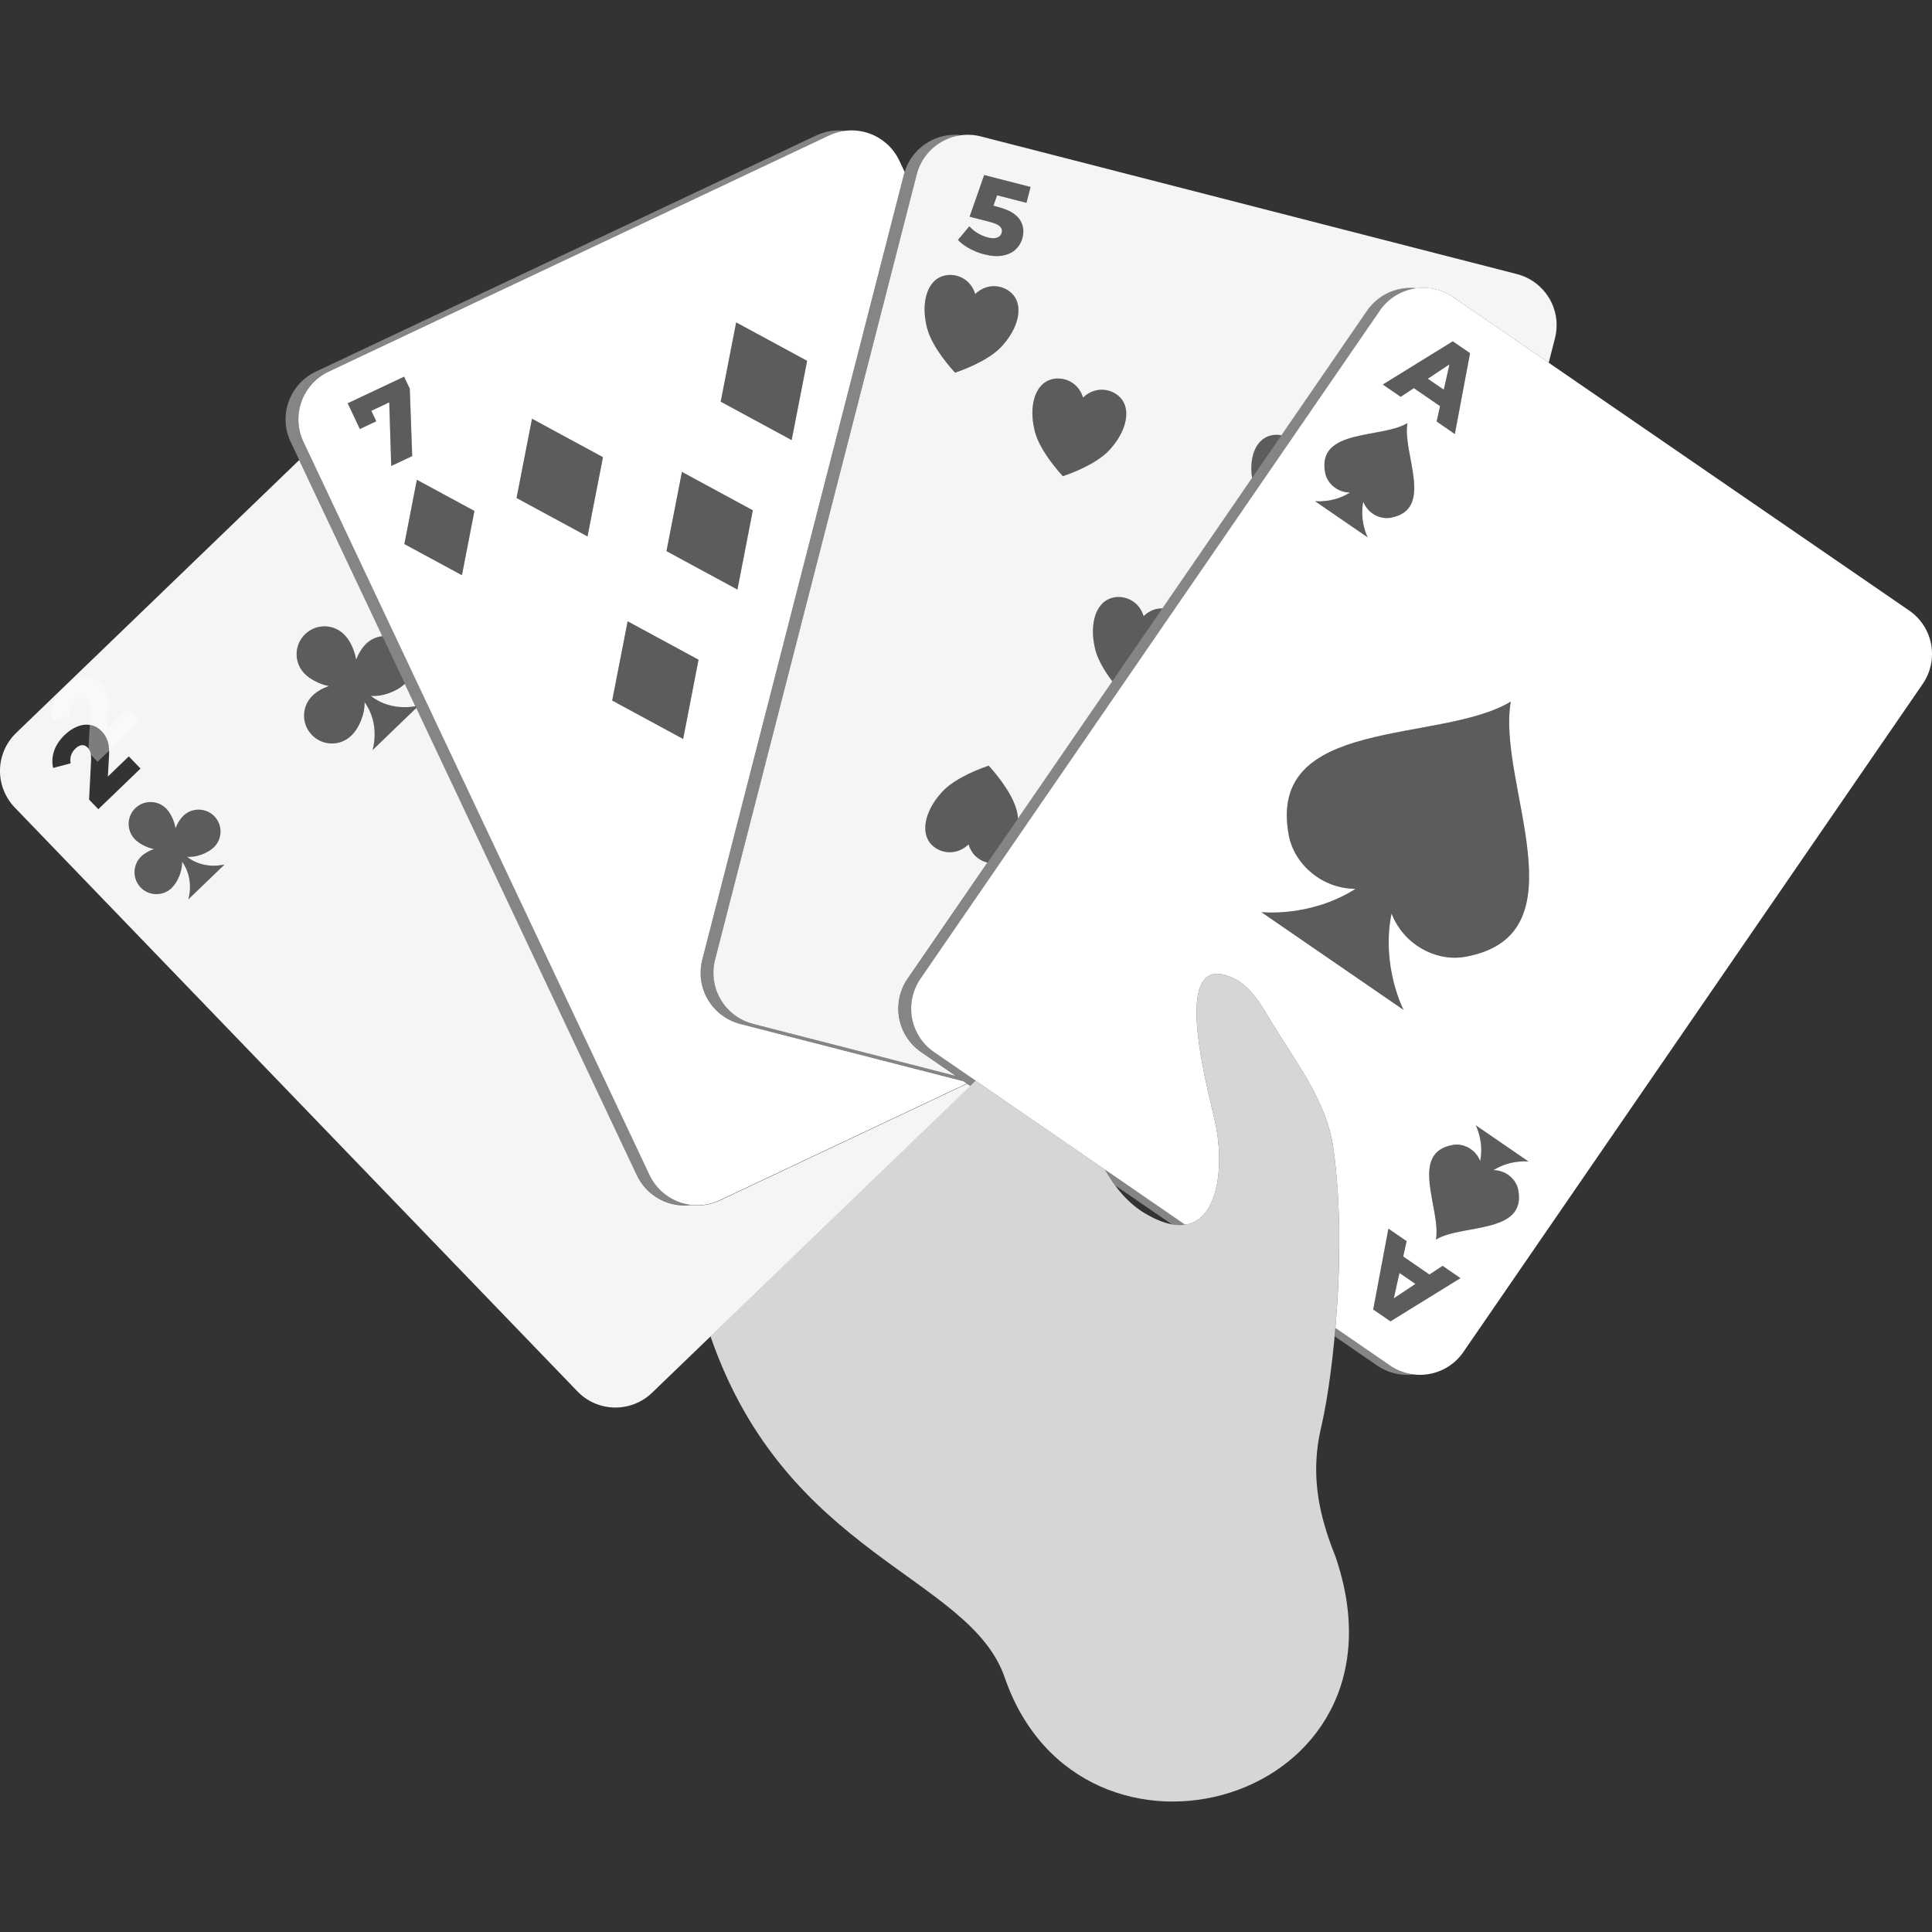 <svg viewBox="0 0 300 300" xmlns="http://www.w3.org/2000/svg"><rect x="0" y="0" width="300" height="300" fill="#333333" stroke="none"/><g fill="#fff"><g fill-rule="evenodd"><path d="m 19.89 110.08 l 1.82 1.89 -6.55 6.31 -1.44 -1.49 .31 -5.98 c .03 -.58 -.01 -1.03 -.1 -1.33 -.09 -.31 -.24 -.56 -.44 -.77 -.26 -.27 -.56 -.4 -.89 -.37 s -.67 .21 -1.02 .55 c -.31 .3 -.53 .65 -.66 1.04 s -.14 .8 -.06 1.23 l -2.72 .72 c -.2 -.86 -.15 -1.73 .14 -2.62 .29 -.88 .84 -1.72 1.65 -2.5 .64 -.62 1.31 -1.06 2 -1.33 s 1.37 -.34 2.02 -.22 1.22 .44 1.72 .95 c .44 .46 .76 .98 .95 1.58 .19 .59 .26 1.42 .19 2.47 l -.17 3 z" opacity=".2"/><path d="m 19.89 110.08 l 1.82 1.89 -6.55 6.31 -1.44 -1.49 .31 -5.98 c .03 -.58 -.01 -1.03 -.1 -1.33 -.09 -.31 -.24 -.56 -.44 -.77 -.26 -.27 -.56 -.4 -.89 -.37 s -.67 .21 -1.02 .55 c -.31 .3 -.53 .65 -.66 1.04 s -.14 .8 -.06 1.23 l -2.72 .72 c -.2 -.86 -.15 -1.73 .14 -2.62 .29 -.88 .84 -1.72 1.65 -2.5 .64 -.62 1.31 -1.06 2 -1.33 s 1.37 -.34 2.02 -.22 1.22 .44 1.72 .95 c .44 .46 .76 .98 .95 1.58 .19 .59 .26 1.42 .19 2.47 l -.17 3 z" opacity=".2"/><path d="m 107.27 187.09 c -.6 -.07 -1.19 -.21 -1.77 -.42 -2.05 -.73 -3.72 -2.25 -4.64 -4.22 -10.72 -22.7 -43.02 -91.13 -53.73 -113.84 -.93 -1.97 -1.04 -4.22 -.3 -6.27 s 2.25 -3.72 4.22 -4.64 c 17.33 -8.18 60.36 -28.49 77.7 -36.67 .8 -.38 1.64 -.62 2.5 -.72 -1.53 -.19 -3.09 .06 -4.5 .72 -17.33 8.18 -60.36 28.49 -77.7 36.67 -1.97 .93 -3.48 2.6 -4.22 4.64 s -.63 4.3 .3 6.27 c 10.72 22.7 43.02 91.13 53.73 113.84 .93 1.97 2.6 3.48 4.64 4.22 1.22 .44 2.51 .57 3.77 .42 z" opacity=".4"/><path d="m 148.44 167.08 l -31.49 -8.09 c -2.11 -.54 -3.91 -1.9 -5.02 -3.77 s -1.42 -4.1 -.88 -6.21 c 6.24 -24.32 25.06 -97.61 31.31 -121.93 .54 -2.11 1.9 -3.91 3.77 -5.01 .98 -.58 2.06 -.94 3.17 -1.08 -1.79 -.22 -3.61 .15 -5.17 1.08 -1.87 1.11 -3.23 2.91 -3.77 5.01 -6.24 24.32 -25.06 97.61 -31.31 121.93 -.54 2.11 -.22 4.34 .88 6.21 1.11 1.87 2.91 3.23 5.02 3.77 l 34.68 8.9 -1.19 -.82 z" opacity=".4"/><path d="m 155.03 32.16 c 1.59 .41 2.67 1.03 3.27 1.87 .59 .84 .75 1.8 .48 2.88 -.18 .7 -.53 1.3 -1.04 1.79 -.51 .5 -1.18 .82 -2.01 .98 s -1.79 .1 -2.88 -.18 c -.8 -.2 -1.56 -.5 -2.3 -.9 -.73 -.4 -1.33 -.84 -1.8 -1.34 l 1.77 -2.12 c .38 .42 .81 .78 1.32 1.08 .5 .3 1.03 .52 1.58 .66 s 1.02 .15 1.4 .02 .62 -.38 .72 -.75 c .1 -.38 .01 -.71 -.27 -.98 -.27 -.28 -.82 -.52 -1.64 -.73 l -3.07 -.79 2.26 -6.47 7.21 1.85 -.64 2.47 -4.56 -1.17 -.57 1.61 .76 .2 z m -3.6 13.5 c 2.12 -2.05 5.09 -1.29 6.21 .56 1.11 1.85 .36 4.78 -1.88 7.32 -1.61 1.93 -4.85 3.44 -7.46 4.33 -1.86 -2.04 -3.98 -4.92 -4.45 -7.39 -.74 -3.31 .02 -6.24 1.88 -7.32 1.87 -1.08 4.85 -.32 5.71 2.5 z m 16.74 16.08 c 2.12 -2.05 5.09 -1.29 6.21 .56 1.11 1.85 .36 4.78 -1.88 7.32 -1.61 1.93 -4.85 3.44 -7.46 4.33 -1.86 -2.04 -3.98 -4.92 -4.45 -7.39 -.74 -3.31 .02 -6.24 1.88 -7.32 1.87 -1.08 4.84 -.32 5.71 2.5 z m -14.83 72.18 l -12.41 18.05 c -1.23 1.79 -1.7 4 -1.31 6.14 .4 2.14 1.62 4.03 3.42 5.26 l 5.39 3.71 -31.49 -8.09 c -2.11 -.54 -3.91 -1.9 -5.02 -3.77 s -1.42 -4.1 -.88 -6.21 c 6.24 -24.32 25.06 -97.61 31.31 -121.93 .54 -2.11 1.9 -3.91 3.77 -5.01 1.87 -1.11 4.11 -1.43 6.21 -.88 18.57 4.77 64.65 16.6 83.22 21.37 2.11 .54 3.91 1.9 5.02 3.77 s 1.42 4.1 .88 6.21 l -.97 3.79 -14.82 -10.19 c -1.65 -1.14 -3.66 -1.63 -5.64 -1.38 -.82 -.1 -1.66 -.08 -2.49 .08 -2.14 .4 -4.03 1.62 -5.26 3.42 l -13.29 19.33 c -.89 -.18 -1.81 -.04 -2.55 .39 -1.66 .96 -2.44 3.39 -2.01 6.24 l -13.92 20.25 c -.99 -.03 -2.03 .34 -2.92 1.2 -.86 -2.82 -3.84 -3.58 -5.71 -2.5 s -2.62 4.01 -1.88 7.33 c .33 1.71 1.45 3.61 2.73 5.29 l -14.65 21.31 -.1 -.82 c -.48 -2.47 -2.6 -5.35 -4.45 -7.39 -2.61 .89 -5.86 2.4 -7.46 4.33 -2.24 2.55 -2.99 5.48 -1.88 7.33 s 4.09 2.61 6.21 .56 c .5 1.62 1.69 2.56 2.98 2.84 z" opacity=".95"/><path d="m 153.35 133.93 c -1.29 -.28 -2.48 -1.22 -2.98 -2.84 -2.12 2.06 -5.09 1.29 -6.21 -.56 -1.11 -1.85 -.36 -4.78 1.88 -7.33 1.61 -1.93 4.85 -3.44 7.46 -4.33 1.86 2.04 3.98 4.92 4.45 7.39 l .1 .82 -4.71 6.85 z" opacity=".2"/><path d="m 172.71 105.77 c -1.29 -1.68 -2.4 -3.58 -2.73 -5.29 -.74 -3.31 .02 -6.24 1.88 -7.33 1.87 -1.08 4.84 -.32 5.71 2.5 .89 -.86 1.93 -1.23 2.92 -1.2 z" opacity=".2"/><path d="m 168.17 61.75 c 2.12 -2.05 5.09 -1.29 6.21 .56 1.11 1.85 .36 4.78 -1.88 7.32 -1.61 1.93 -4.85 3.44 -7.46 4.33 -1.86 -2.04 -3.98 -4.92 -4.45 -7.39 -.74 -3.31 .02 -6.24 1.88 -7.32 1.87 -1.08 4.84 -.32 5.71 2.5 z" opacity=".2"/><path d="m 194.41 74.2 c -.43 -2.85 .35 -5.28 2.01 -6.24 .74 -.43 1.66 -.57 2.55 -.39 z" opacity=".2"/><path d="m 151.44 45.66 c 2.12 -2.05 5.09 -1.29 6.21 .56 1.11 1.85 .36 4.78 -1.88 7.32 -1.61 1.93 -4.85 3.44 -7.46 4.33 -1.86 -2.04 -3.98 -4.92 -4.45 -7.39 -.74 -3.31 .02 -6.24 1.88 -7.32 1.87 -1.08 4.85 -.32 5.71 2.5 z" opacity=".2"/><path d="m 155.03 32.16 c 1.59 .41 2.67 1.03 3.27 1.87 .59 .84 .75 1.8 .48 2.88 -.18 .7 -.53 1.3 -1.04 1.79 -.51 .5 -1.18 .82 -2.01 .98 s -1.79 .1 -2.88 -.18 c -.8 -.2 -1.56 -.5 -2.3 -.9 -.73 -.4 -1.33 -.84 -1.8 -1.34 l 1.77 -2.12 c .38 .42 .81 .78 1.32 1.08 .5 .3 1.03 .52 1.58 .66 s 1.02 .15 1.4 .02 .62 -.38 .72 -.75 c .1 -.38 .01 -.71 -.27 -.98 -.27 -.28 -.82 -.52 -1.64 -.73 l -3.07 -.79 2.26 -6.47 7.21 1.85 -.64 2.47 -4.56 -1.17 -.57 1.61 .76 .2 z" opacity=".2"/><path d="m 114.31 50.06 l 11.02 5.97 -2.4 12.31 -11.02 -5.97 z m -51.56 8.43 l .88 1.87 .38 10.46 -3.26 1.54 -.31 -9.88 -2.78 1.31 .77 1.63 -2.55 1.2 -1.89 -4 z m 19.86 6.53 l 11.02 5.97 -2.4 12.31 -11.02 -5.97 z m -17.88 9.48 l 8.94 4.84 -1.94 9.98 -8.94 -4.84 z m 41.15 -1.23 l 11.02 5.97 -2.39 12.31 -11.02 -5.97 2.4 -12.31 z m -8.43 23.2 l 11.02 5.97 -2.39 12.31 -11.02 -5.97 2.4 -12.31 z" opacity=".2"/><path d="m 114.31 50.06 l 11.02 5.97 -2.4 12.31 -11.02 -5.97 z m -51.56 8.43 l .88 1.87 .38 10.46 -3.26 1.54 -.31 -9.88 -2.78 1.31 .77 1.63 -2.55 1.2 -1.89 -4 z m 19.86 6.53 l 11.02 5.97 -2.4 12.31 -11.02 -5.97 z m -17.88 9.48 l 8.94 4.84 -1.94 9.98 -8.94 -4.84 z m 41.15 -1.23 l 11.02 5.97 -2.39 12.31 -11.02 -5.97 2.4 -12.31 z m -8.43 23.2 l 11.02 5.97 -2.39 12.31 -11.02 -5.97 2.4 -12.31 z m 52.7 71.79 l -.52 -.36 -34.68 -8.9 c -2.11 -.54 -3.91 -1.9 -5.02 -3.77 s -1.42 -4.1 -.88 -6.21 c 6.24 -24.32 25.06 -97.61 31.31 -121.93 .03 -.13 .07 -.27 .11 -.4 l -.82 -1.74 c -.93 -1.97 -2.6 -3.48 -4.64 -4.22 -2.05 -.73 -4.3 -.63 -6.27 .3 -17.33 8.18 -60.36 28.49 -77.7 36.67 -1.97 .93 -3.48 2.6 -4.22 4.64 s -.63 4.3 .3 6.27 c 10.72 22.7 43.02 91.13 53.73 113.84 .93 1.97 2.6 3.48 4.64 4.22 2.05 .73 4.3 .63 6.27 -.3 l 38.38 -18.12 z"/><path d="m 23.93 131.84 c -1.15 -.22 -2.31 -.83 -3 -1.54 -1.3 -1.35 -1.26 -3.51 .09 -4.81 s 3.51 -1.26 4.81 .09 c .68 .71 1.24 1.89 1.42 3.04 .3 -.77 .74 -1.48 1.23 -1.95 1.35 -1.3 3.51 -1.26 4.81 .09 s 1.26 3.51 -.09 4.81 c -.94 .91 -2.72 1.6 -4.16 1.47 2.68 2.1 5.84 1.19 5.84 1.19 l -5.64 5.43 s 1.02 -3.11 -.97 -5.87 c .07 1.44 -.68 3.19 -1.62 4.1 -1.35 1.3 -3.51 1.26 -4.81 -.09 s -1.26 -3.51 .09 -4.81 c .49 -.48 1.22 -.89 2 -1.16 z" opacity=".2"/><path d="m 62.85 106.17 l 1.65 3.49 c -1.16 .22 -4.24 .5 -6.93 -1.61 1.82 .16 4.09 -.72 5.28 -1.87 z m -42.85 11.28 l 1.82 1.89 -6.55 6.31 -1.44 -1.49 .31 -5.98 c .03 -.58 -.01 -1.03 -.1 -1.33 -.09 -.31 -.24 -.56 -.44 -.77 -.26 -.27 -.56 -.4 -.89 -.37 s -.67 .21 -1.02 .55 c -.31 .3 -.53 .65 -.66 1.04 s -.14 .8 -.06 1.23 l -2.72 .72 c -.2 -.86 -.15 -1.73 .14 -2.62 .29 -.88 .84 -1.72 1.65 -2.5 .64 -.62 1.31 -1.06 2 -1.33 s 1.37 -.34 2.02 -.22 1.22 .44 1.72 .95 c .44 .46 .76 .98 .95 1.58 .19 .59 .26 1.42 .19 2.47 l -.17 3 z m 3.93 14.39 c -1.15 -.22 -2.31 -.83 -3 -1.54 -1.3 -1.35 -1.26 -3.51 .09 -4.81 s 3.51 -1.26 4.81 .09 c .68 .71 1.24 1.89 1.42 3.04 .3 -.77 .74 -1.48 1.23 -1.95 1.35 -1.3 3.51 -1.26 4.81 .09 s 1.26 3.51 -.09 4.81 c -.94 .91 -2.72 1.6 -4.16 1.47 2.68 2.1 5.84 1.19 5.84 1.19 l -5.64 5.43 s 1.02 -3.11 -.97 -5.87 c .07 1.44 -.68 3.19 -1.62 4.1 -1.35 1.3 -3.51 1.26 -4.81 -.09 s -1.26 -3.51 .09 -4.81 c .49 -.48 1.22 -.89 2 -1.16 z m 35.44 -33.05 c -.92 .09 -1.8 .48 -2.51 1.17 -.63 .6 -1.19 1.5 -1.56 2.48 -.23 -1.46 -.94 -2.96 -1.81 -3.86 -1.66 -1.72 -4.39 -1.77 -6.11 -.11 s -1.77 4.39 -.11 6.11 c .87 .9 2.35 1.67 3.81 1.95 -1 .34 -1.92 .87 -2.54 1.48 -1.72 1.66 -1.77 4.39 -.11 6.11 s 4.39 1.77 6.11 .11 c 1.2 -1.15 2.15 -3.38 2.06 -5.21 2.54 3.5 1.24 7.46 1.24 7.46 l 6.8 -6.55 34.24 72.55 c .93 1.97 2.6 3.48 4.64 4.22 1.22 .44 2.51 .57 3.77 .42 1.53 .19 3.09 -.06 4.5 -.72 l 38.38 -18.12 .51 .35 -49.43 47.64 c -1.57 1.51 -3.67 2.33 -5.84 2.29 s -4.24 -.94 -5.75 -2.51 c -17.43 -18.09 -69.94 -72.57 -87.36 -90.65 -1.51 -1.57 -2.34 -3.67 -2.3 -5.84 s .94 -4.24 2.51 -5.75 l 43.95 -42.37 12.91 27.34 z" opacity=".95"/><path d="m 64.62 109.91 l -6.8 6.55 s 1.3 -3.96 -1.24 -7.46 c .09 1.83 -.87 4.05 -2.06 5.21 -1.72 1.66 -4.45 1.61 -6.11 -.11 -1.65 -1.72 -1.6 -4.45 .11 -6.11 .63 -.61 1.55 -1.13 2.54 -1.48 -1.46 -.28 -2.94 -1.05 -3.81 -1.95 -1.65 -1.72 -1.6 -4.45 .11 -6.11 1.72 -1.65 4.45 -1.6 6.11 .11 .87 .9 1.58 2.4 1.81 3.86 .38 -.98 .94 -1.88 1.56 -2.48 .71 -.69 1.6 -1.08 2.51 -1.17 l 3.48 7.38 c -1.2 1.15 -3.46 2.03 -5.28 1.87 2.7 2.11 5.77 1.83 6.93 1.61 l .12 .25 z" opacity=".2"/><path d="m 150.67 168.61 l .79 -.76 .18 .05 -6.58 -4.53 c -1.79 -1.23 -3.02 -3.12 -3.42 -5.26 s .07 -4.34 1.31 -6.14 c 14.22 -20.69 57.09 -83.04 71.32 -103.73 1.23 -1.79 3.12 -3.02 5.26 -3.42 .16 -.03 .33 -.06 .49 -.08 -.82 -.1 -1.66 -.08 -2.49 .08 -2.14 .4 -4.03 1.62 -5.26 3.42 -14.22 20.69 -57.09 83.04 -71.32 103.73 -1.23 1.79 -1.7 4 -1.31 6.14 .4 2.14 1.62 4.03 3.42 5.26 l 7.62 5.24 z m 20.9 12.99 c .49 .87 1.02 1.69 1.59 2.47 l 8.79 6.04 c .76 .14 1.46 .16 2.09 .06 z m 35.8 24.61 l -.06 .66 -.06 .64 6.6 4.54 c 1.65 1.14 3.66 1.62 5.64 1.38 -1.3 -.16 -2.55 -.63 -3.64 -1.38 l -8.48 -5.83 z" opacity=".4"/></g><path d="m 171.57 181.6 l -19.94 -13.71 -.18 -.05 -41.13 39.65 c 11.76 34.15 40.25 37.19 45.69 52.99 11.8 34.27 64.58 19.62 51.34 -18.84 -2.05 -5.1 -3.44 -10.37 -2.83 -16.32 .14 -1.43 .42 -2.83 .74 -4.2 1.75 -7.64 3.99 -27.53 1.76 -42.97 -1.09 -7.54 -6.29 -13.87 -10.14 -20.37 -1.36 -2.31 -2.91 -4.69 -5.23 -5.83 -10.81 -5.25 -3.47 19.2 -2.75 23.35 .62 3.62 .58 7.62 -.46 10.57 -1.41 4.01 -4.65 6.08 -10.6 2.57 -2.63 -1.55 -4.66 -3.98 -6.28 -6.84 z" opacity=".8"/><g fill-rule="evenodd"><path d="m 224.19 60.51 l .88 -3.93 -3.36 2.23 z m -.58 2.56 l -4.07 -2.8 -2.04 1.35 -2.78 -1.91 10.87 -6.71 2.68 1.84 -2.36 12.56 -2.83 -1.95 .53 -2.39 z m -14 13.41 c -1.94 -.01 -3.53 -1.42 -3.84 -3.05 -1.34 -6.93 8.73 -5.28 12.78 -7.73 -.84 4.66 4.31 13.47 -2.64 14.7 -1.64 .29 -3.52 -.68 -4.22 -2.5 -.62 3.05 .69 5.55 .69 5.55 l -8.19 -5.63 s 2.81 .33 5.43 -1.34 z m .9 61.54 c -5.24 -.01 -9.51 -3.82 -10.37 -8.23 -3.62 -18.69 23.54 -14.24 34.46 -20.85 -2.26 12.56 11.62 36.33 -7.13 39.64 -4.42 .78 -9.5 -1.84 -11.39 -6.73 -1.66 8.21 1.87 14.97 1.87 14.97 l -22.1 -15.19 s 7.58 .88 14.65 -3.62 z m 21.39 43.68 c 1.95 .01 3.53 1.42 3.85 3.05 1.34 6.93 -8.73 5.28 -12.78 7.73 .84 -4.66 -4.31 -13.48 2.64 -14.7 1.64 -.29 3.52 .68 4.23 2.5 .62 -3.05 -.69 -5.55 -.69 -5.55 l 8.2 5.63 s -2.81 -.33 -5.44 1.34 z m -14.59 15.97 l -.88 3.93 3.36 -2.23 z m .58 -2.56 l 4.07 2.8 2.04 -1.35 2.78 1.91 -10.87 6.71 -2.68 -1.84 2.36 -12.56 2.83 1.95 -.53 2.39 z" opacity=".2"/><path d="m 224.19 60.51 l .88 -3.93 -3.36 2.23 z m -.58 2.56 l -4.07 -2.8 -2.04 1.35 -2.78 -1.91 10.87 -6.71 2.68 1.84 -2.36 12.56 -2.83 -1.95 .53 -2.39 z m -14 13.41 c -1.94 -.01 -3.53 -1.42 -3.84 -3.05 -1.34 -6.93 8.73 -5.28 12.78 -7.73 -.84 4.66 4.31 13.47 -2.64 14.7 -1.64 .29 -3.52 -.68 -4.22 -2.5 -.62 3.05 .69 5.55 .69 5.55 l -8.19 -5.63 s 2.81 .33 5.43 -1.34 z m .9 61.54 c -5.24 -.01 -9.51 -3.82 -10.37 -8.23 -3.62 -18.69 23.54 -14.24 34.46 -20.85 -2.26 12.56 11.62 36.33 -7.13 39.64 -4.42 .78 -9.5 -1.84 -11.39 -6.73 -1.66 8.21 1.87 14.97 1.87 14.97 l -22.1 -15.19 s 7.58 .88 14.65 -3.62 z m 21.39 43.68 c 1.95 .01 3.53 1.42 3.85 3.05 1.34 6.93 -8.73 5.28 -12.78 7.73 .84 -4.66 -4.31 -13.48 2.64 -14.7 1.64 -.29 3.52 .68 4.23 2.5 .62 -3.05 -.69 -5.55 -.69 -5.55 l 8.2 5.63 s -2.81 -.33 -5.44 1.34 z m -14.59 15.97 l -.88 3.93 3.36 -2.23 z m .58 -2.56 l 4.07 2.8 2.04 -1.35 2.78 1.91 -10.87 6.71 -2.68 -1.84 2.36 -12.56 2.83 1.95 -.53 2.39 z m -33.86 -4.94 c 2.19 -.33 3.6 -2 4.41 -4.3 1.04 -2.95 1.08 -6.95 .46 -10.57 -.72 -4.15 -8.06 -28.6 2.75 -23.35 2.32 1.14 3.87 3.52 5.23 5.83 3.85 6.51 9.05 12.83 10.14 20.37 1.29 8.94 1.09 19.38 .34 28.06 l 8.48 5.83 c 1.79 1.23 4 1.7 6.14 1.31 2.14 -.4 4.03 -1.62 5.26 -3.42 14.22 -20.69 57.09 -83.04 71.32 -103.73 1.23 -1.79 1.7 -4 1.31 -6.14 -.4 -2.14 -1.62 -4.03 -3.42 -5.26 -15.8 -10.86 -55 -37.82 -70.8 -48.67 -1.79 -1.23 -4 -1.7 -6.14 -1.31 -2.14 .4 -4.03 1.62 -5.26 3.42 -14.22 20.69 -57.09 83.04 -71.32 103.73 -1.23 1.79 -1.7 4 -1.31 6.14 .4 2.14 1.62 4.03 3.42 5.26 l 38.98 26.8 z"/></g></g></svg>